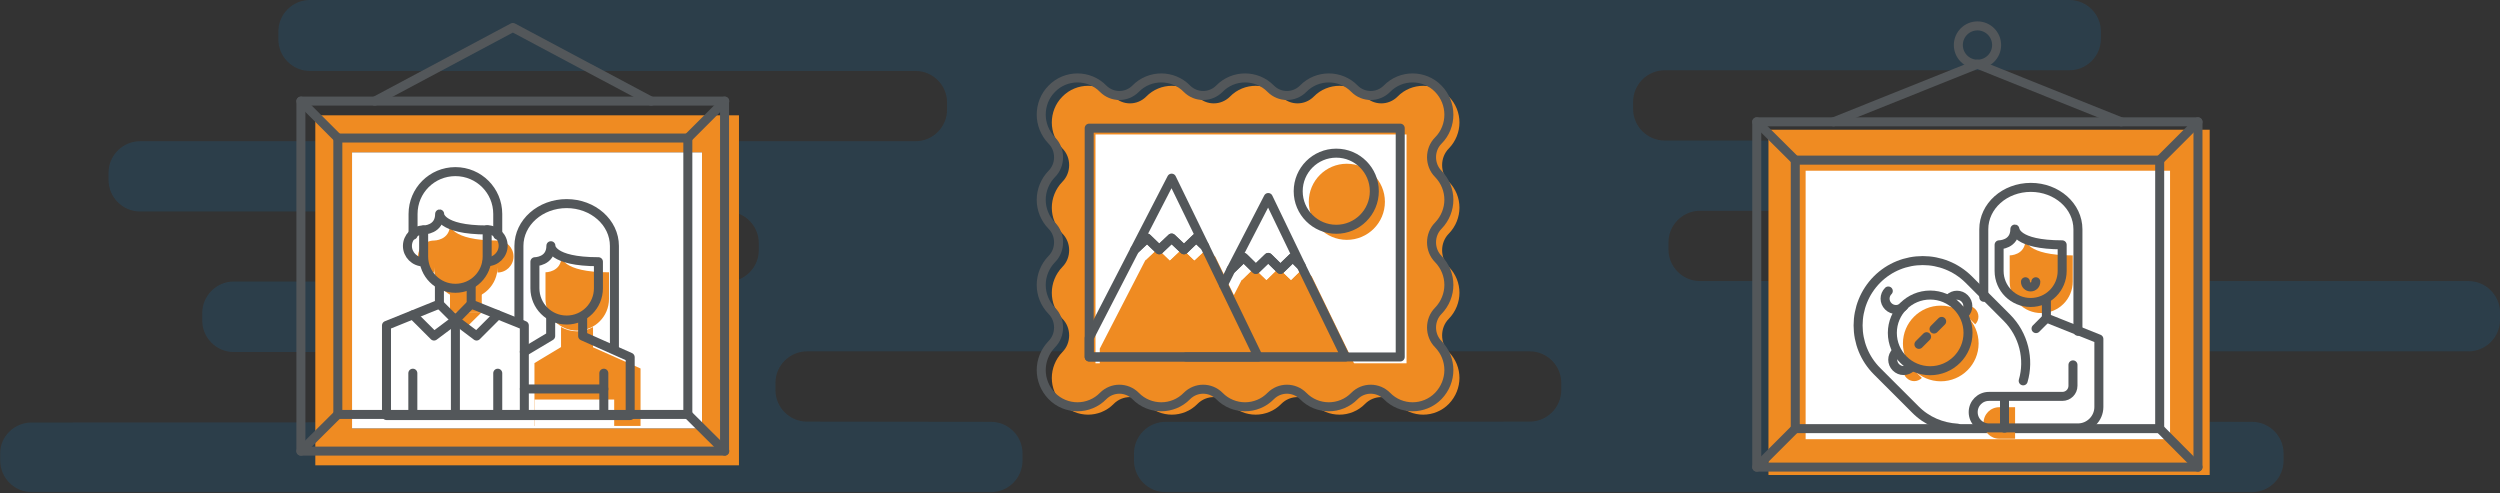 <?xml version="1.0" encoding="UTF-8"?> <!-- Generator: Adobe Illustrator 26.0.3, SVG Export Plug-In . SVG Version: 6.00 Build 0) --> <svg xmlns="http://www.w3.org/2000/svg" xmlns:xlink="http://www.w3.org/1999/xlink" version="1.1" id="Layer_1" x="0px" y="0px" viewBox="0 0 1110 218.9" style="enable-background:new 0 0 1110 218.9;" xml:space="preserve"><rect x="0" y="0" width="1110" height="218.9" fill="#333333" stroke="none"/> <style type="text/css"> .st0{opacity:0.15;fill:#0A81D1;} .st1{fill:#EF8B22;} .st2{fill:none;stroke:#53575A;stroke-width:4;stroke-linecap:round;stroke-linejoin:round;stroke-miterlimit:10;} .st3{fill:#FFFFFF;} </style> <path class="st0" d="M14,187.6l176.9-0.1c7.7,0,14-6.3,14-14v-3.2c0-7.7-6.3-14-14-14l-87.1,0c-7.7,0-14-6.3-14-14V139 c0-7.7,6.3-14,14-14l220.7,0c7-0.8,12.4-6.8,12.4-13.9v-3.2c0-7.7-6.3-14-14-14l-260.7,0c-7.7,0-14-6.3-14-14v-3.2 c0-7.7,6.3-14,14-14l344.3,0c7.7,0,14-6.3,14-14l0-3.2c0-7.7-6.3-14-14-14l-268.9,0c-7.7,0-14-6.3-14-14V14c0-7.7,6.3-14,14-14 l781.2,0c7.7,0,14,6.3,14,14v3.2c0,7.7-6.3,14-14,14l-179.7,0c-7.7,0-14,6.3-14,14v3.2c0,7.7,6.3,14,14,14l173,0c7.7,0,14,6.3,14,14 v3.2c0,7.7-6.3,14-14,14l-158.2,0c-7.3,0.5-13.1,6.6-13.1,14v3.2c0,7.7,6.3,14,14,14l341.2,0c7.7,0,14,6.3,14,14v3.2 c0,7.7-6.3,14-14,14l-293.3,0c-7.7,0-14,6.3-14,14v3.2c0,7.7,6.3,14,14,14l197.2,0.1c7.7,0,14,6.3,14,14v3.2c0,7.7-6.3,14-14,14 l-482.4,0c-7.7,0-14-6.3-14-14v-3.2c0-7.7,6.3-14,14-14l161.7-0.1c7.7,0,14-6.3,14-14v-3.2c0-7.7-6.3-14-14-14l-320.9,0 c-7.7,0-14,6.3-14,14l0,3.2c0,7.7,6.3,14,14,14l81.7,0.1c7.7,0,14,6.3,14,14v3.2c0,7.7-6.3,14-14,14l-425.9,0c-7.7,0-14-6.3-14-14 l0-3.2C0,193.9,6.3,187.6,14,187.6z"></path> <g> <path class="st1" d="M648,54.4c0-4.2-1.6-8.3-4.7-11.5l0,0c-3.1-3.2-7.3-4.8-11.4-4.8c-4.1,0-8.3,1.6-11.4,4.8c-2,2-4.6,3-7.2,3 c-2.6,0-5.2-1-7.2-3c-3.1-3.2-7.3-4.8-11.4-4.8c-4.1,0-8.3,1.6-11.4,4.8c-2,2-4.6,3-7.2,3c-2.6,0-5.2-1-7.2-3 c-3.1-3.2-7.3-4.8-11.4-4.8c-4.1,0-8.3,1.6-11.4,4.8c-2,2-4.6,3-7.2,3c-2.6,0-5.2-1-7.2-3c-3.1-3.2-7.3-4.8-11.4-4.8 c-4.1,0-8.3,1.6-11.4,4.8c-2,2-4.6,3-7.2,3c-2.6,0-5.2-1-7.2-3c-3.1-3.2-7.3-4.8-11.4-4.8c-4.1,0-8.3,1.6-11.4,4.8 c-3.2,3.2-4.7,7.4-4.7,11.5s1.6,8.3,4.7,11.5c2,2,3,4.7,3,7.4c0,2.7-1,5.4-3,7.4c-3.1,3.2-4.7,7.4-4.7,11.5c0,4.2,1.6,8.3,4.7,11.5 c2,2,3,4.7,3,7.4c0,2.7-1,5.4-3,7.4c-3.1,3.2-4.7,7.4-4.7,11.5c0,4.2,1.6,8.3,4.7,11.5c2,2,3,4.7,3,7.4c0,2.7-1,5.4-3,7.4 c-3.1,3.2-4.7,7.4-4.7,11.5c0,4.2,1.6,8.3,4.7,11.5c3.1,3.2,7.3,4.8,11.4,4.8c4.1,0,8.3-1.6,11.4-4.8c2-2,4.6-3,7.2-3 c2.6,0,5.2,1,7.2,3c3.1,3.2,7.3,4.8,11.4,4.8c4.1,0,8.3-1.6,11.4-4.8c2-2,4.6-3,7.2-3c2.6,0,5.2,1,7.2,3c3.1,3.2,7.3,4.8,11.4,4.8 c4.1,0,8.3-1.6,11.4-4.8c2-2,4.6-3,7.2-3c2.6,0,5.2,1,7.2,3c3.1,3.2,7.3,4.8,11.4,4.8c4.1,0,8.3-1.6,11.4-4.8c2-2,4.6-3,7.2-3 c2.6,0,5.2,1,7.2,3c3.1,3.2,7.3,4.8,11.4,4.8c4.1,0,8.3-1.6,11.4-4.8c3.1-3.2,4.7-7.4,4.7-11.5c0-4.2-1.6-8.3-4.7-11.5 c-2-2-3-4.7-3-7.4c0-2.7,1-5.4,3-7.4c3.1-3.2,4.7-7.4,4.7-11.5c0-4.2-1.6-8.3-4.7-11.5c-2-2-3-4.7-3-7.4c0-2.7,1-5.4,3-7.4 c3.1-3.2,4.7-7.4,4.7-11.5c0-4.2-1.6-8.3-4.7-11.5c-2-2-3-4.7-3-7.4c0-2.7,1-5.4,3-7.4C646.4,62.7,648,58.5,648,54.4L648,54.4z"></path> <path class="st2" d="M643.3,50.9c0-4.2-1.6-8.3-4.7-11.5l0,0c-3.1-3.2-7.3-4.8-11.4-4.8c-4.1,0-8.3,1.6-11.4,4.8c-2,2-4.6,3-7.2,3 c-2.6,0-5.2-1-7.2-3c-3.1-3.2-7.3-4.8-11.4-4.8c-4.1,0-8.3,1.6-11.4,4.8c-2,2-4.6,3-7.2,3c-2.6,0-5.2-1-7.2-3 c-3.1-3.2-7.3-4.8-11.4-4.8c-4.1,0-8.3,1.6-11.4,4.8c-2,2-4.6,3-7.2,3c-2.6,0-5.2-1-7.2-3c-3.1-3.2-7.3-4.8-11.4-4.8 c-4.1,0-8.3,1.6-11.4,4.8c-2,2-4.6,3-7.2,3c-2.6,0-5.2-1-7.2-3c-3.1-3.2-7.3-4.8-11.4-4.8c-4.1,0-8.3,1.6-11.4,4.8 c-3.2,3.2-4.7,7.4-4.7,11.5s1.6,8.3,4.7,11.5c2,2,3,4.7,3,7.4c0,2.7-1,5.4-3,7.4c-3.1,3.2-4.7,7.4-4.7,11.5c0,4.2,1.6,8.3,4.7,11.5 c2,2,3,4.7,3,7.4c0,2.7-1,5.4-3,7.4c-3.1,3.2-4.7,7.4-4.7,11.5c0,4.2,1.6,8.3,4.7,11.5c2,2,3,4.7,3,7.4c0,2.7-1,5.4-3,7.4 c-3.1,3.2-4.7,7.4-4.7,11.5c0,4.2,1.6,8.3,4.7,11.5c3.1,3.2,7.3,4.8,11.4,4.8c4.1,0,8.3-1.6,11.4-4.8c2-2,4.6-3,7.2-3 c2.6,0,5.2,1,7.2,3c3.1,3.2,7.3,4.8,11.4,4.8c4.1,0,8.3-1.6,11.4-4.8c2-2,4.6-3,7.2-3c2.6,0,5.2,1,7.2,3c3.1,3.2,7.3,4.8,11.4,4.8 c4.1,0,8.3-1.6,11.4-4.8c2-2,4.6-3,7.2-3c2.6,0,5.2,1,7.2,3c3.1,3.2,7.3,4.8,11.4,4.8c4.1,0,8.3-1.6,11.4-4.8c2-2,4.6-3,7.2-3 c2.6,0,5.2,1,7.2,3c3.1,3.2,7.3,4.8,11.4,4.8c4.1,0,8.3-1.6,11.4-4.8c3.1-3.2,4.7-7.4,4.7-11.5c0-4.2-1.6-8.3-4.7-11.5 c-2-2-3-4.7-3-7.4c0-2.7,1-5.4,3-7.4c3.1-3.2,4.7-7.4,4.7-11.5c0-4.2-1.6-8.3-4.7-11.5c-2-2-3-4.7-3-7.4c0-2.7,1-5.4,3-7.4 c3.1-3.2,4.7-7.4,4.7-11.5c0-4.2-1.6-8.3-4.7-11.5c-2-2-3-4.7-3-7.4c0-2.7,1-5.4,3-7.4C641.8,59.2,643.3,55,643.3,50.9L643.3,50.9z "></path> <rect x="486.4" y="59.7" class="st3" width="138.1" height="101.6"></rect> <circle class="st1" cx="598" cy="89.6" r="16.9"></circle> <circle class="st2" cx="593.3" cy="84.9" r="16.9"></circle> <polygon class="st1" points="535.8,110.4 530.3,115.6 524.9,110.4 519.4,115.6 514,110.4 508.5,115.6 508.5,115.6 488.3,154.8 488.3,163.2 563.4,163.2 539.6,114 "></polygon> <polygon class="st3" points="514,110.4 519.4,115.6 524.9,110.4 530.3,115.6 535.8,110.4 539.6,114 524.9,83.7 508.5,115.6 508.5,115.6 "></polygon> <polygon class="st1" points="602.1,163.2 582.4,122.7 578.6,119 573.2,124.3 567.7,119 562.3,124.3 556.8,119 551.4,124.3 551.3,124.3 531.3,163.2 "></polygon> <polygon class="st3" points="556.8,119 562.3,124.3 567.7,119 573.2,124.3 578.6,119 582.4,122.7 567.7,92.4 551.3,124.3 551.4,124.3 "></polygon> <polyline class="st2" points="526.6,158.5 597.4,158.5 577.7,118 574,114.3 568.5,119.6 563.1,114.3 557.6,119.6 552.2,114.3 546.7,119.6 546.6,119.6 543.2,126.4 "></polyline> <polygon class="st2" points="552.2,114.3 557.6,119.6 563.1,114.3 568.5,119.6 574,114.3 577.7,118 563.1,87.7 546.6,119.6 546.7,119.6 "></polygon> <polygon class="st2" points="531.1,105.7 525.7,110.9 520.2,105.7 514.7,110.9 509.3,105.7 503.8,110.9 503.8,110.9 483.6,150.1 483.6,158.5 558.7,158.5 534.9,109.3 "></polygon> <polygon class="st2" points="509.3,105.7 514.7,110.9 520.2,105.7 525.7,110.9 531.1,105.7 534.9,109.3 520.2,79.1 503.8,110.9 503.8,110.9 "></polygon> <rect x="483.6" y="56.9" class="st2" width="138.1" height="101.6"></rect> </g> <g> <g> <rect x="156.3" y="67.6" class="st3" width="155.4" height="122.7"></rect> <g> <rect x="199.8" y="130.3" class="st1" width="14.1" height="8.2"></rect> <polyline class="st1" points="199.8,138.6 206.8,145.6 213.9,138.6 "></polyline> <path class="st1" d="M263.3,154.2v-9c-2.1,1.2-4.5,1.9-7.1,1.9c-2.6,0-5-0.7-7.1-1.9v0.7v8.2l-11.8,7.1l0,27.9h35.3h11.8l0-25.5 L263.3,154.2z"></path> <rect x="237.3" y="177.4" class="st3" width="35.4" height="11.8"></rect> <path class="st2" d="M221,104.4V95c0-10.4-8.4-18.8-18.8-18.8c-10.4,0-18.8,8.4-18.8,18.8v9.4"></path> <path class="st1" d="M221,106.8c-21.2,0-21.2-7.1-21.2-7.1c0,7.1-7.1,7.1-7.1,7.1c-3.9,0-7.1,3.2-7.1,7.1s3.2,7.1,7.1,7.1v-2.4 c0,7.8,6.3,14.1,14.1,14.1l0,0c7.8,0,14.1-6.3,14.1-14.1v2.4c3.9,0,7.1-3.2,7.1-7.1S224.9,106.8,221,106.8z"></path> <path class="st2" d="M216.3,102.1v11.8c0,7.8-6.3,14.1-14.1,14.1h0c-7.8,0-14.1-6.3-14.1-14.1v-11.8c0,0,7.1,0,7.1-7.1 C195.1,95,195.1,102.1,216.3,102.1z"></path> <path class="st2" d="M216.3,116.2c3.9,0,7.1-3.2,7.1-7.1s-3.2-7.1-7.1-7.1"></path> <path class="st2" d="M188,102.1c-3.9,0-7.1,3.2-7.1,7.1s3.2,7.1,7.1,7.1"></path> <path class="st1" d="M270.4,120.9v11.8c0,7.8-6.3,14.1-14.1,14.1h0c-7.8,0-14.1-6.3-14.1-14.1v-11.8c0,0,7.1,0,7.1-7.1 C249.2,113.8,249.2,120.9,270.4,120.9z"></path> <path class="st2" d="M265.7,116.2V128c0,7.8-6.3,14.1-14.1,14.1h0c-7.8,0-14.1-6.3-14.1-14.1v-11.8c0,0,7.1,0,7.1-7.1 C244.5,109.2,244.5,116.2,265.7,116.2z"></path> <path class="st2" d="M272.8,155.1v-45.9c0-10.4-9.5-18.8-21.2-18.8c-11.7,0-21.2,8.4-21.2,18.8v34.1"></path> <polyline class="st2" points="195.1,126.8 195.1,135 171.6,144.5 171.6,184.5 232.8,184.5 232.8,144.5 209.2,135 209.2,126.8 "></polyline> <polyline class="st2" points="244.5,140.9 244.5,149.2 232.8,156.2 "></polyline> <polyline class="st2" points="195.1,135 202.2,142.1 209.2,135 "></polyline> <polyline class="st2" points="202.2,142.1 211.6,149.2 221,139.8 "></polyline> <polyline class="st2" points="202.2,142.1 192.7,149.2 183.3,139.8 "></polyline> <line class="st2" x1="221" y1="184.5" x2="221" y2="165.7"></line> <line class="st2" x1="183.3" y1="184.5" x2="183.3" y2="165.7"></line> <line class="st2" x1="268.1" y1="172.7" x2="232.8" y2="172.7"></line> <line class="st2" x1="202.2" y1="184.5" x2="202.2" y2="142.1"></line> <polyline class="st2" points="232.8,184.5 279.8,184.5 279.8,158.6 258.7,149.2 258.7,140.9 "></polyline> <line class="st2" x1="268.1" y1="184.5" x2="268.1" y2="165.7"></line> </g> <path class="st1" d="M140,51.2v155.4h188.1V51.2H140z M311.7,190.3H156.3V67.6h155.4V190.3z"></path> <rect x="133.6" y="44.9" class="st2" width="188.1" height="155.4"></rect> <path class="st1" d="M189.8,138.2"></path> <rect x="150" y="61.3" class="st2" width="155.4" height="122.7"></rect> <line class="st2" x1="305.4" y1="61.3" x2="321.8" y2="44.9"></line> <line class="st2" x1="305.4" y1="184" x2="321.8" y2="200.3"></line> <line class="st2" x1="150" y1="61.3" x2="133.6" y2="44.9"></line> <line class="st2" x1="150" y1="184" x2="133.6" y2="200.3"></line> <polyline class="st2" points="166.4,44.9 227.7,12.2 289.1,44.9 "></polyline> </g> <g> <rect x="785.2" y="57.6" class="st1" width="195.9" height="153.3"></rect> <rect x="780" y="54.1" class="st2" width="195.9" height="153.3"></rect> <rect x="801.7" y="75.8" class="st3" width="161.8" height="119.2"></rect> <line class="st2" x1="958.9" y1="71.1" x2="975.9" y2="54.1"></line> <line class="st2" x1="958.9" y1="190.3" x2="975.9" y2="207.4"></line> <polyline class="st2" points="814.1,54.1 878,28.5 941.8,54.1 "></polyline> <circle class="st2" cx="878" cy="20" r="8.5"></circle> <path class="st3" d="M922.6,147.1v-45.3c0-10.3-9.4-18.6-20.9-18.6c-11.6,0-20.9,8.3-20.9,18.6V132"></path> <path class="st3" d="M908.6,133.1v8.1l23.3,9.3v30.2c0,5.1-4.2,9.3-9.3,9.3h-39.5c-3.9,0-7-3.1-7-7v0c0-3.9,3.1-7,7-7h32.6 c2.6,0,4.7-2.1,4.7-4.7v-9.3"></path> <line class="st2" x1="904" y1="145.9" x2="908.6" y2="141.3"></line> <path class="st3" d="M873.8,194.8c-6.9-0.4-13.6-3.1-18.8-8.4L838,169.4c-11.2-11.2-11.2-29.4,0-40.7l0,0 c11.2-11.2,29.4-11.2,40.7,0l16.9,16.9c7.6,7.6,10.1,18.5,7.3,28.1"></path> <path class="st2" d="M922.6,147.1v-45.3c0-10.3-9.4-18.6-20.9-18.6c-11.6,0-20.9,8.3-20.9,18.6V132"></path> <path class="st2" d="M869.1,190.1c-6.9-0.4-13.6-3.1-18.8-8.4l-16.9-16.9c-11.2-11.2-11.2-29.4,0-40.7v0 c11.2-11.2,29.4-11.2,40.7,0l16.9,16.9c7.6,7.6,10.1,18.5,7.3,28.1"></path> <path class="st1" d="M920.3,113.4V125c0,7.7-6.2,14-14,14l0,0c-7.7,0-14-6.2-14-14v-11.6c0,0,7,0,7-7 C899.4,106.4,899.4,113.4,920.3,113.4z"></path> <g> <g> <circle class="st1" cx="861.7" cy="152.5" r="16.8"></circle> <path class="st1" d="M877,144c1.9-1.9,1.9-4.9,0-6.8s-4.9-1.9-6.8,0"></path> <path class="st1" d="M846.5,161c-1.9,1.9-1.9,4.9,0,6.8c1.9,1.9,4.9,1.9,6.8,0"></path> </g> </g> <path class="st2" d="M915.6,108.7v11.6c0,7.7-6.2,14-14,14h0c-7.7,0-14-6.2-14-14v-11.6c0,0,7,0,7-7 C894.7,101.7,894.7,108.7,915.6,108.7z"></path> <g> <g> <circle class="st2" cx="857" cy="147.8" r="16.8"></circle> <path class="st2" d="M872.3,139.3c1.9-1.9,1.9-4.9,0-6.8c-1.9-1.9-4.9-1.9-6.8,0"></path> <path class="st2" d="M841.8,156.3c-1.9,1.9-1.9,4.9,0,6.8c1.9,1.9,4.9,1.9,6.8,0"></path> </g> <path class="st2" d="M838.4,129.2c-1.9,1.9-1.9,4.9,0,6.8c1.9,1.9,4.9,1.9,6.8,0"></path> </g> <line class="st2" x1="852" y1="152.9" x2="855.4" y2="149.5"></line> <line class="st2" x1="858.7" y1="146.1" x2="862.1" y2="142.7"></line> <path class="st2" d="M899.3,125.1c0,1.3,1,2.3,2.3,2.3c1.3,0,2.3-1,2.3-2.3"></path> <rect x="797.1" y="71.1" class="st2" width="161.8" height="119.2"></rect> <line class="st2" x1="797.1" y1="71.1" x2="780" y2="54.1"></line> <line class="st2" x1="797.1" y1="190.3" x2="780" y2="207.4"></line> <path class="st1" d="M887.7,180.8c-3.9,0-7,3.1-7,7c0,3.9,3.1,7,7,7h7v-14H887.7z"></path> <path class="st2" d="M908.6,133.1v8.1l23.3,9.3v30.2c0,5.1-4.2,9.3-9.3,9.3h-39.5c-3.9,0-7-3.1-7-7v0c0-3.9,3.1-7,7-7h32.6 c2.6,0,4.7-2.1,4.7-4.7v-9.3"></path> <line class="st2" x1="890" y1="176.2" x2="890" y2="190.1"></line> </g> </g> </svg> 